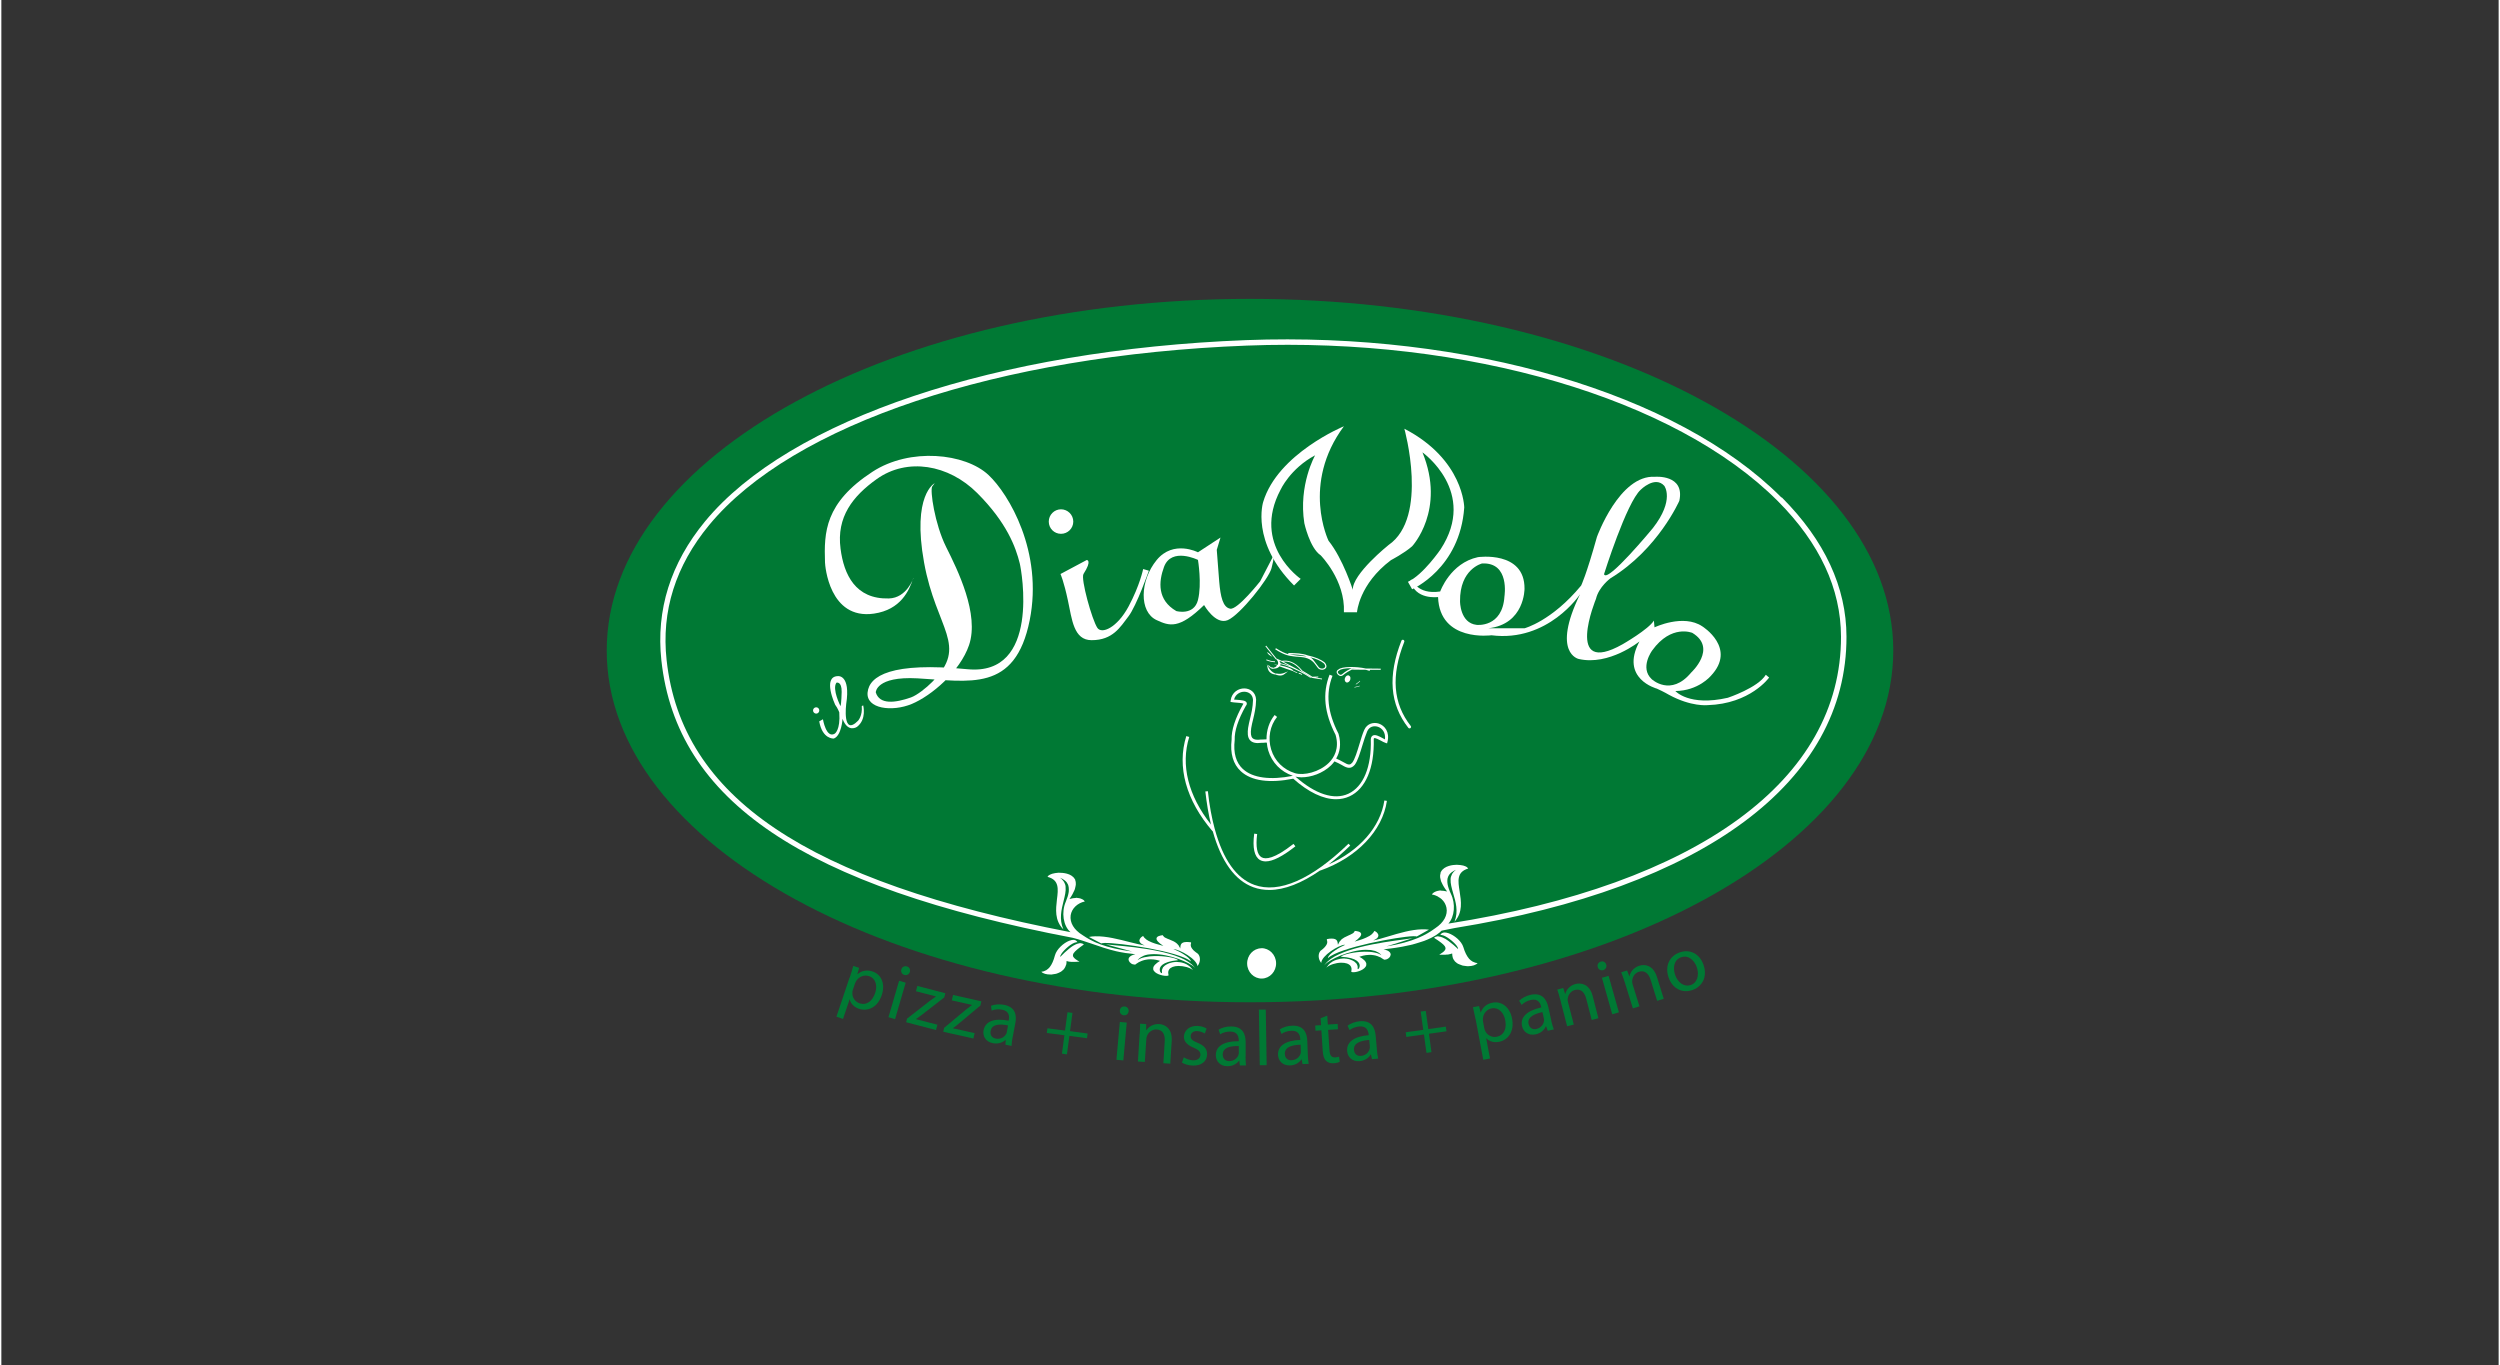 <?xml version="1.0" encoding="UTF-8"?>
<!DOCTYPE svg PUBLIC '-//W3C//DTD SVG 1.0//EN'
          'http://www.w3.org/TR/2001/REC-SVG-20010904/DTD/svg10.dtd'>
<svg data-name="Layer 1" height="172" viewBox="0 0 314.84 172.1" width="315" xmlns="http://www.w3.org/2000/svg" xmlns:xlink="http://www.w3.org/1999/xlink"
><rect x="0" y="0" width="314.84" height="172.1" fill="#333333" stroke="none"/><path d="M238.52,82.02c0,24.49-36.31,44.34-81.1,44.34s-81.1-19.85-81.1-44.34,36.31-44.34,81.1-44.34,81.1,19.85,81.1,44.34Z" fill="#007934"
  /><g
  ><g fill="#007934"
    ><path d="M106.95,123.27c.19-.58.34-1.05.45-1.49l.74.24-.22.8h.02c.52-.45,1.17-.58,1.9-.34,1.11.37,1.62,1.58,1.16,2.96-.54,1.63-1.82,2.1-2.88,1.74-.61-.2-1.04-.64-1.16-1.18h-.02s-.83,2.46-.83,2.46l-.83-.28,1.65-4.92ZM107.36,124.76c-.04.11-.07.24-.07.35-.05.62.32,1.18.9,1.38.88.29,1.62-.25,1.97-1.29.31-.91.1-1.85-.78-2.14-.56-.19-1.23.03-1.59.59-.06.1-.13.22-.16.32l-.27.79Z"
      /><path d="M111.84,128.24l1.34-4.59.83.24-1.34,4.6-.84-.25ZM113.83,122.91c-.31-.09-.45-.4-.37-.69.09-.3.37-.47.7-.38.32.09.46.39.38.69-.09.29-.37.48-.7.38h0Z"
      /><path d="M114.21,128.4l2.81-2.19c.28-.2.52-.38.8-.57v-.02s-2.51-.65-2.51-.65l.17-.67,3.53.92-.14.53-2.78,2.16c-.26.2-.51.39-.78.56v.02s2.7.7,2.7.7l-.18.67-3.76-.98.12-.49Z"
      /><path d="M118.85,129.59l2.73-2.28c.27-.21.5-.39.78-.6v-.02s-2.53-.57-2.53-.57l.15-.68,3.57.8-.12.53-2.7,2.26c-.25.21-.5.41-.76.59v.02s2.73.61,2.73.61l-.15.68-3.8-.85.11-.49Z"
      /><path d="M127.5,130.72c-.08.41-.13.81-.14,1.14l-.77-.15.03-.61h-.03c-.32.32-.9.55-1.58.42-.95-.18-1.31-.94-1.18-1.62.21-1.14,1.34-1.57,3.16-1.22l.02-.1c.08-.39.1-1.12-.86-1.29-.45-.08-.93-.05-1.3.12l-.08-.61c.43-.17,1.04-.23,1.63-.12,1.45.27,1.62,1.32,1.44,2.27l-.33,1.76ZM126.91,129.28c-.93-.19-2.02-.23-2.19.69-.11.56.22.89.65.97.62.12,1.09-.2,1.3-.57.05-.08.08-.18.09-.26l.15-.82Z"
      /><path d="M135.04,127.69l-.31,2.31,2.22.3-.08.59-2.22-.29-.31,2.33-.63-.09.31-2.32-2.22-.29.08-.59,2.22.29.31-2.31.63.08Z"
      /><path d="M140.58,133.61l.43-4.77.87.08-.43,4.77-.87-.08ZM141.5,128c-.32-.03-.52-.31-.49-.61.03-.31.27-.53.61-.5.34.03.53.3.5.6-.03.31-.27.55-.61.51h-.01Z"
      /><path d="M143.52,130.36c.03-.51.05-.9.04-1.3l.77.05v.79s.02,0,.02,0c.27-.43.84-.84,1.64-.79.66.04,1.66.5,1.56,2.14l-.18,2.85-.87-.06.17-2.76c.05-.77-.19-1.44-1.01-1.49-.56-.04-1.04.34-1.22.81-.05.11-.08.26-.09.4l-.19,2.88-.87-.05.22-3.49Z"
      /><path d="M149.08,133.3c.26.17.71.36,1.14.38.62.02.93-.28.95-.68.01-.41-.23-.65-.85-.91-.86-.35-1.25-.83-1.23-1.4.03-.77.68-1.38,1.7-1.35.48.02.9.16,1.16.34l-.23.62c-.18-.11-.52-.29-.97-.31-.51-.02-.8.27-.81.63-.01.41.26.59.87.85.81.33,1.23.77,1.2,1.49-.03.85-.71,1.42-1.83,1.38-.53-.02-1.01-.17-1.34-.38l.23-.65Z"
      /><path d="M156.86,133.18c0,.42.01.82.06,1.15h-.78s-.07-.61-.07-.61h-.03c-.26.37-.79.71-1.47.7-.97,0-1.46-.69-1.46-1.39,0-1.15,1.04-1.78,2.89-1.76v-.1c0-.4-.1-1.12-1.08-1.12-.46,0-.92.12-1.26.35l-.2-.59c.4-.24.98-.41,1.59-.4,1.48,0,1.82,1.01,1.82,1.97v1.79ZM156.02,131.88c-.95-.03-2.03.13-2.04,1.06,0,.57.37.83.81.84.63,0,1.05-.39,1.18-.8.03-.09.04-.19.04-.27v-.83Z"
      /><path d="M158.54,127.28h.87s.11,7.01.11,7.01h-.87s-.11-7.01-.11-7.01Z"
      /><path d="M164.71,132.98c.02.42.05.82.11,1.14l-.78.03-.1-.6h-.03c-.24.38-.75.75-1.44.77-.97.04-1.49-.63-1.52-1.32-.04-1.16.96-1.83,2.81-1.89v-.1c-.02-.4-.15-1.11-1.13-1.06-.45.02-.91.16-1.24.4l-.22-.57c.39-.26.96-.45,1.56-.47,1.47-.06,1.87.92,1.91,1.88l.07,1.79ZM163.8,131.71c-.95.02-2.02.23-1.99,1.16.02.58.41.82.85.8.63-.03,1.02-.44,1.14-.85.03-.09.03-.19.03-.28l-.03-.83Z"
      /><path d="M167.16,128.03l.07,1.14,1.24-.08.04.67-1.24.08.17,2.58c.04.59.23.92.71.89.24-.01.37-.04.5-.09l.08.66c-.16.07-.43.15-.76.17-.41.03-.74-.09-.96-.31-.26-.25-.38-.67-.42-1.23l-.17-2.61-.74.05-.04-.66.74-.04-.06-.88.83-.32Z"
      /><path d="M173.41,132.32c.04.41.09.81.17,1.14l-.78.07-.13-.59h-.03c-.22.4-.71.78-1.39.84-.97.09-1.52-.55-1.58-1.24-.11-1.15.86-1.88,2.71-2.03v-.1c-.05-.4-.22-1.1-1.19-1-.45.04-.9.21-1.22.46l-.25-.56c.37-.28.94-.5,1.54-.56,1.47-.13,1.91.83,2,1.79l.16,1.78ZM172.45,131.11c-.95.07-2.01.33-1.92,1.26.05.57.45.79.88.75.63-.05,1-.49,1.1-.9.02-.09.02-.19.02-.28l-.08-.83Z"
      /><path d="M179.58,127.44l.32,2.3,2.21-.31.08.59-2.21.31.32,2.32-.63.09-.32-2.32-2.22.31-.08-.59,2.21-.3-.32-2.31.63-.08Z"
      /><path d="M185.86,128.51c-.12-.6-.22-1.08-.33-1.53l.77-.14.2.8h.02c.23-.65.73-1.09,1.49-1.23,1.15-.22,2.18.58,2.45,2.01.32,1.69-.56,2.73-1.66,2.93-.63.12-1.22-.05-1.59-.46h-.02s.49,2.56.49,2.56l-.85.16-.96-5.09ZM186.95,129.61c.02.12.06.24.11.34.26.57.86.88,1.46.76.91-.17,1.29-1.01,1.08-2.09-.18-.94-.82-1.66-1.72-1.49-.58.11-1.06.63-1.1,1.3,0,.12,0,.25.02.36l.15.82Z"
      /><path d="M195.4,128.68c.09.4.2.79.32,1.1l-.76.17-.21-.57h-.03c-.17.43-.61.87-1.27,1.02-.95.21-1.58-.35-1.73-1.02-.26-1.13.61-1.97,2.42-2.37l-.02-.1c-.09-.39-.35-1.07-1.3-.84-.44.1-.87.33-1.15.62l-.32-.52c.33-.33.87-.62,1.45-.75,1.44-.32,2,.58,2.22,1.51l.39,1.75ZM194.29,127.6c-.93.19-1.95.59-1.75,1.49.13.56.55.73.97.64.62-.14.93-.61.98-1.04,0-.09,0-.19-.02-.28l-.18-.81Z"
      /><path d="M196.52,126c-.12-.49-.23-.87-.36-1.24l.75-.2.24.75h.02c.12-.5.55-1.07,1.31-1.26.64-.16,1.74-.04,2.15,1.55l.71,2.77-.84.22-.69-2.68c-.19-.74-.63-1.31-1.43-1.1-.54.14-.87.64-.91,1.15-.01.11,0,.27.05.41l.72,2.8-.84.21-.87-3.38Z"
      /><path d="M201.94,122.31c-.32.09-.6-.1-.68-.39-.08-.3.06-.59.39-.69.32-.09.6.09.68.38.09.3-.05.6-.39.7h0ZM203.09,127.88l-1.3-4.61.84-.24,1.3,4.6-.84.24Z"
      /><path d="M204.65,123.8c-.15-.48-.28-.85-.43-1.22l.74-.23.28.73h.02c.1-.5.49-1.09,1.25-1.33.63-.2,1.73-.13,2.22,1.44l.85,2.73-.83.26-.82-2.64c-.23-.74-.7-1.27-1.48-1.03-.54.17-.84.69-.85,1.2,0,.11.02.27.06.4l.86,2.76-.83.26-1.04-3.34Z"
      /><path d="M213.18,124.82c-1.21.43-2.48-.14-2.98-1.57-.53-1.51.16-2.75,1.4-3.18,1.3-.45,2.51.18,2.99,1.56.59,1.69-.33,2.82-1.4,3.2h-.01ZM212.99,124.19c.79-.27,1.11-1.22.76-2.25-.27-.77-.99-1.59-1.96-1.26-.96.33-1.07,1.38-.77,2.24.34.99,1.17,1.54,1.96,1.27h.01Z"
    /></g
    ><path d="M114.99,72.87s-.83,2.52-3.1,2.58c-4.22.11-5.67-3.01-6.09-6.27-.53-4.01,1.55-6.63,4.56-8.78,3.84-2.74,9.06-1.85,12.67,1.76,3.73,3.73,4.86,6.83,5.36,8.86.23.9,2.64,14.25-6.6,13.35-9.59-.94-12.37.84-12.58,2.92-.21,2.08,3.09,2.49,5.57,1.46,2.47-1.03,6.08-4.08,7.22-7.42,1.32-3.89-1.44-9.48-2.89-12.37-1.44-2.89-2.06-7.21-1.75-7.63l.31-.41s-2.89,1.44-1.34,10c1.54,8.51,5.67,10.41,1.03,15.05-.74.75-1.91,1.68-2.69,1.96-2,.7-3.95.93-4.43-.64,0,0,0-2.05,5.25-1.77,6.5.35,12.33,1.85,14.16-7.34,1.71-8.6-2.64-15.9-5.19-18.29-2.94-2.76-9.9-3.5-14.64-.41-6.01,3.92-6.11,7.63-5.98,11.44.01.34.51,7.26,6.17,6.44,3.38-.49,4.45-2.9,4.96-4.48Z" fill="#fff"
    /><path d="M133.54,72.36l3.3-1.76s.72,0-.41,1.76c-.38.58,1.08,5.81,1.75,6.8.55.81,2.47,0,3.92-2.68,1.44-2.68,1.85-4.74,1.85-4.74l.72.21s-1.55,4.43-2.58,5.77c-1.03,1.34-1.96,2.99-4.64,2.99-2.27,0-2.47-2.62-2.99-5.02-.51-2.4-.93-3.32-.93-3.32Z" fill="#fff"
    /><path d="M158.72,73.26s-2.86,3.64-3.79,3.48c-.93-.15-1.23-1.54-1.39-3.4-.15-1.86-.31-4.02-.31-4.02l.47-1.55-.95.62-1.89,1.24s-3.09-1.61-5.21.98c-2.12,2.59-2.24,6.54,0,7.57,1.6.74,2.83,1.19,5.98-1.9,0,0,1.44,2.56,2.99,1.9,1.54-.66,5.15-5.18,5.51-6.54.4-1.49.25-1.59.25-1.59l-1.67,3.22ZM150.86,75.65c-.52,2.01-2.73,1.39-2.73,1.39-2.4-1.39-2.25-3.67-1.55-5.57.94-2.53,4.28-.88,4.28-.88,0,0,.51,3.04,0,5.05Z" fill="#fff"
    /><path d="M135.14,65.76c0,.85-.69,1.54-1.55,1.54s-1.54-.69-1.54-1.54.69-1.55,1.54-1.55,1.55.69,1.55,1.55Z" fill="#fff"
    /><path d="M162.97,73.82l.84-.84s-6.23-4.28-2.54-11.23c0,0,1.21-2.67,4.36-4.35,0,0-2.12,3.74-1.36,8.56,0,0,.68,3.13,2.06,4.05,0,0,3.11,3.13,2.93,7.18h1.65s.24-3.53,4.28-6.57c0,0,1.69-.88,2.67-1.75,0,0,4.28-4.58,1.3-11.84,0,0,7.02,4.97,2.29,12.22,0,0-2.21,3.24-4.12,4.1l.53.94s6.03-2.6,6.57-10.31c0,0-.05-6.04-7.55-9.93,0,0,3.12,11.15-1.99,14.66,0,0-4.58,3.66-4.51,5.65,0,0-1.22-3.89-3.06-6.19,0,0-3.47-7.15,1.94-14.43,0,0-8.35,3.44-10.18,9.55,0,0-1.6,5.04,3.9,10.53Z" fill="#fff"
    /><path d="M177.86,73.04s.57,1.97,3.54,1.53c0,0,1.26-3.58,4.76-4.33,0,0,5.91-.85,5.87,3.98,0,0,.04,4.49-4.58,4.99h4.58s3.44-.91,7.14-5.39c0,0,.64-1.29,1.99-6.13,0,0,2.83-7.86,7.32-7.58,0,0,3.79-.33,3.07,3.02,0,0-2.67,6.12-8.69,9.78,0,0-1.47,1.08-1.82,2.59,0,0-4.1,9.93,3.36,5.72,0,0,3.29-1.89,3.94-2.98l.08.85s3.63-1.74,6.03-.12c0,0,4.41,2.74,1.05,6.26,0,0-1.55,1.86-4.45,1.89,0,0,1.7,1.97,6.61.85,0,0,3.82-1.27,4.79-2.9l.42.35s-2.36,3.32-7.77,3.48c0,0-2.05.23-4.87-1.31,0,0-.58-.35-1.51-.77,0,0-4.72-1.24-2.2-5.95,0,0-3.83,3.09-7.65,2.21,0,0-3.48-.7.16-8.16,0,0-4.02,6.08-11.17,5.17,0,0-6.53.9-6.73-4.82,0,0-2.95.41-3.48-2.09l.21-.13Z" fill="#fff"
    /><path d="M186.67,71.04s-2.82.68-2.77,4.77c0,0-.02,2.73,2.09,2.97,0,0,3.26.39,3.51-3.6,0,0,.71-4.33-2.83-4.14Z" fill="#007934"
    /><path d="M213.19,79.79s-2.65-1.13-5.06,2.21c0,0-1.62,2.18-.06,3.63,0,0,2.4,2.25,4.96-.83,0,0,3.35-3.07.16-5.01Z" fill="#007934"
    /><path d="M202.05,72.4s2.83-9.04,4.63-10.66c0,0,1.8-1.8,2.97-.49,0,0,1.35,1.76-1.44,5.33,0,0-5.76,6.99-6.15,5.82Z" fill="#007934"
    /><g
    ><g
      ><path d="M103.12,90.94l.46-.26s.4,2.45,1.48,1.82c0,0,.74-.42.58-2.69,0,0-.2-.54-.52-.96,0,0-1.64-3.53.32-3.61,0,0,1.66-.26,1.07,3.53,0,0-.52,4.14,1.5,2.09,0,0,.58-.64.46-1.83l.18-.11s.48,1.76-.78,2.72c0,0-1.14.8-1.82-1.02,0,0-.12,2.13-1.1,2.49,0,0-1.44.12-1.84-2.17Z" fill="#fff"
        /><path d="M105.79,89.02s-1.09-2.14-.51-2.95c0,0,.68-.22.66,1.16,0,0-.03,1.52-.15,1.8Z" fill="#007934"
      /></g
      ><path d="M103.12,89.57c0,.22-.18.4-.39.4s-.4-.18-.4-.4.18-.4.4-.4.39.18.39.4Z" fill="#fff"
    /></g
    ><path d="M171.56,116.65c.41-.14.96-.69.96-.69" fill="none" stroke="#007934" stroke-width="1.12"
    /><path d="M173.89,84.3l-1.87-.02c-1.21-.27-3.03-.27-3.44.12-.14.07-.21.17-.23.27-.02.1.01.21.1.33.14.15.28.23.42.23.09,0,.19-.03.28-.11.41-.34.8-.55,1.1-.7l1.76.02c.18.04.34.09.49.14l.05-.14h1.35s0-.15,0-.15ZM170.2,84.26h-.02c-.32.16-.72.38-1.15.74-.11.09-.25.14-.47-.1-.06-.08-.08-.14-.07-.2.01-.06.06-.11.17-.17.2-.19.81-.29,1.52-.29.22,0,.43,0,.65.02h-.63Z" fill="#fff"
    /><path d="M169.95,85.22s-.05-.06-.09-.07c-.19-.05-.4.11-.47.35-.05.14-.03.29.02.4.01.02.04.03.06.05,0,0,.01.01.02.02.03.02.06.06.09.07.02.01.05.01.07.01.17,0,.34-.15.41-.36.04-.14.03-.29-.03-.4-.01-.03-.04-.03-.06-.05,0-.01-.02-.02-.03-.02Z" fill="#fff"
    /><path d="M171.27,85.83c-.1.11-.22.2-.34.28-.06.05-.12.09-.18.14l.03.05c.06-.05.13-.09.19-.13.12-.09.25-.18.34-.3l-.04-.03Z" fill="#fff"
    /><path d="M170.59,86.62v.06c.09-.02.16-.03.23-.05.14-.03.29-.06.45-.13l-.02-.05c-.16.06-.31.09-.45.12-.07.02-.14.03-.22.05Z" fill="#fff"
    /><path d="M163.32,82.79c.22.02.4.03.57.05q1.13.1,1.68.83c.1.13.21.28.33.44.14.25.4.33.6.33h.04c.23-.01.42-.13.49-.29.05-.12.06-.33-.17-.61-.5-.41-1.19-.7-2.16-.91-.65-.26-1.56-.3-2.45-.3v.14c-.4-.1-.85-.3-1.56-.75l-.09.14c1.19.76,1.72.82,2.33.89.12.01.24.02.38.05ZM166.74,83.65c.15.17.2.33.14.44-.05.11-.18.19-.35.2-.16,0-.38-.05-.5-.26-.13-.17-.25-.32-.34-.45-.3-.41-.45-.61-.7-.72.79.19,1.35.45,1.76.79ZM164.57,82.76c-.17-.02-.39-.05-.67-.07-.16-.02-.35-.03-.56-.05-.13-.02-.26-.03-.38-.05-.21-.02-.4-.05-.61-.09.8,0,1.62.04,2.23.26Z" fill="#fff"
    /><path d="M174.75,93.53c.31-1.23-.34-2.05-1.08-2.3-.63-.21-1.48-.05-1.85.8-.21.47-.4,1.1-.6,1.77-.29.96-.59,1.94-.91,2.35-.25.28-.42.36-1.09-.05-.26-.15-.61-.33-.94-.47.44-.74.69-1.76.3-3.12-1.39-2.71-1.63-5.03-.76-7.31l-.37-.14c-.92,2.38-.67,4.8.76,7.59.5,1.72-.19,2.87-.85,3.52-1.21,1.19-3.17,1.63-4.26,1.31-1.47-.45-2.57-1.54-3.01-2.99-.44-1.44-.15-3.01.74-4.1l-.3-.25c-.69.84-1.04,1.94-1.03,3.07-.1,0-.23,0-.49.02h-.2c-.53.08-.88.02-1.07-.17-.21-.21-.26-.6-.17-1.26.06-.38.15-.75.24-1.1.17-.72.36-1.47.38-2.49-.05-.95-.77-1.4-1.45-1.42-.77-.03-1.63.49-1.76,1.52l-.02.18.18.03c.13.03.33.04.54.06.25.02.75.05.92.13t-.01,0l-.03.05c-1,1.77-1.5,3.29-1.46,4.5-.2,1.74.19,3.08,1.17,3.98,1.32,1.21,3.6,1.53,6.6.93,1.92,1.71,3.78,2.59,5.4,2.59.6,0,1.17-.12,1.69-.36,2.04-.94,3.15-3.58,3.06-7.21,0-.07.02-.11.05-.13.14-.06.58.18.86.32.19.11.38.21.56.27l.21.07.05-.21ZM156.54,96.97c-.88-.81-1.24-2.04-1.05-3.67-.04-1.16.44-2.6,1.4-4.3.15-.17.14-.3.11-.4-.1-.28-.56-.33-1.29-.38-.11,0-.21-.01-.3-.02.17-.7.81-1.01,1.32-.99.47.01,1.03.3,1.07,1.03-.03.97-.2,1.66-.38,2.39-.09.36-.17.73-.24,1.14-.07.54-.11,1.21.28,1.59.28.28.74.38,1.39.29h.19c.32-.03.41-.04.5-.02.02.33.09.66.18.99.46,1.52,1.59,2.68,3.1,3.19-2.83.57-5.06.27-6.27-.84ZM174.42,93.21c-.09-.05-.19-.1-.3-.16-.46-.25-.91-.48-1.21-.32-.14.07-.24.22-.26.46.1,3.5-.94,6-2.83,6.88-1.79.83-4.17.06-6.67-2.16.24.05.49.09.76.09,1.19,0,2.69-.49,3.74-1.52.14-.14.29-.31.42-.49.32.14.69.32.95.47.65.4,1.12.52,1.6-.03.37-.48.68-1.5.98-2.49.2-.66.4-1.28.59-1.72.27-.64.87-.75,1.36-.59.54.18,1,.74.88,1.6Z" fill="#fff"
    /><path d="M157.95,105.1c-.23,1.79.02,2.92.74,3.33.2.11.44.17.71.17.89,0,2.14-.64,3.74-1.9l-.24-.31c-2.42,1.91-3.52,1.98-4.02,1.69-.57-.32-.76-1.33-.56-2.93l-.38-.05Z" fill="#fff"
    /><path d="M166.29,109.75c4.62-1.64,7.84-5.01,8.39-8.78l-.32-.05c-.49,3.33-3.15,6.34-7.02,8.06.88-.69,1.79-1.48,2.72-2.38l-.22-.23c-4.67,4.52-8.78,6.31-11.87,5.19-2.26-.81-3.95-3.21-4.98-7.01h0s-.01-.02-.01-.02c-.38-1.4-.68-3-.87-4.78l-.32.03c.17,1.52.41,2.92.71,4.17-2.87-3.63-3.84-7.52-2.74-11.04l-.37-.11c-1.21,3.85-.03,8.11,3.31,12l.02-.02c1.07,3.82,2.8,6.24,5.13,7.08.63.23,1.3.34,2.01.34,1.91,0,4.07-.85,6.42-2.47h0Z" fill="#fff"
    /><path d="M160.71,84.93l-.09-.02-.05-.02c-.33-.12-.58-.37-.8-.73l-.23-.42.1.47c.1.47.41.74.9.82h.1s.05.03.05.03c.19.07.36.11.52.11.21,0,.4-.06.56-.19l.45-.34-.52.21c-.27.11-.57.13-.98.06Z" fill="#fff"
    /><path d="M159.36,81.48l1.3,1.62.13.06.09.14c.09.14.11.31.06.46-.01.03-.03.05-.06.07-.15-.03-.32-.06-.48-.09.14.05.29.1.44.16-.08.1-.18.19-.33.24l-.2.07v-.05h-.03c-.21,0-.37-.1-.48-.29l-.1.06c.12.2.3.3.5.32l-.23.09.58-.05c.26-.02.46-.13.59-.28.58.21,1.16.43,1.68.59h0s.15.1.4.2c.07.03.13.05.15.06l.03-.07s-.08-.04-.15-.07c-.12-.05-.34-.14-.37-.17h-.01c-.15-.26-.76-.48-1.65-.66.02-.03.03-.06.04-.09.01-.02,0-.05.01-.08.83.18,1.86.62,3.13,1.34h0l.59.37h.01s.22,0,.22,0c.01,0,.03.02.03.02l.02.02,1.23.19v-.11s-.85-.13-.85-.13l.38-.02v-.11l-.76.03c-.13-.1-.38-.25-.74-.47-.18-.1-.36-.21-.5-.3-1.03-1.25-1.89-1.33-2.6-1.23l-.68-.3-1.29-1.62-.09.07ZM162.44,83.99c-.43-.17-.82-.3-1.17-.37-.02-.11-.08-.23-.17-.32l.3.13c.33.19.69.38,1.04.56ZM163.94,84.63h.01c.15.11.33.22.52.33.22.13.45.27.62.37h-.05l-.88-.54c-.44-.24-.9-.49-1.35-.73-.4-.21-.81-.42-1.2-.64.64-.06,1.41.09,2.33,1.21Z" fill="#fff"
    /><path d="M159.55,82.2c.18.32.3.41.69.6-.31-.35-.38-.44-.69-.6Z" fill="#fff"
    /><path d="M159.47,83.24c.39.16.68.22,1.1.25v-.11c-.4-.02-.68-.09-1.07-.25l-.03.11Z" fill="#fff"
    /><path d="M163.92,85.09l.07-.09c-.1-.08-.23-.14-.42-.18l-.02.11c.17.03.29.09.38.15Z" fill="#fff"
    /><path d="M176.76,80.67c-.1-.04-.21,0-.25.11-1.74,4.42-1.46,8.01.87,10.98.03.05.1.07.15.07.05,0,.09-.01.12-.04.09-.07.1-.19.03-.27-2.23-2.85-2.5-6.32-.81-10.6.03-.1-.01-.21-.11-.25Z" fill="#fff"
    /><g fill="#fff"
    ><path d="M134.25,121.63c.02-.12.04-.24.04-.38,0-.03,0-.06,0-.09.09.03.2.05.28.07.02,0,.04,0,.06.01.09.02.2.03.31.03.03,0,.07,0,.11,0,.07,0,.13.01.2,0,.19,0,.42-.01.65-.03h.03s-.02-.01-.02-.01c-.4-.22-.62-.39-.73-.55-.02-.02-.03-.04-.05-.07-.02-.04-.03-.07-.03-.12,0-.02,0-.04,0-.06,0-.07.02-.13.05-.2.01-.01.02-.03.03-.05.18-.27.59-.61,1.29-1.1h0s0-.01,0-.01c-.12-.1-.26-.15-.41-.16-.01,0-.02,0-.03,0-.02,0-.04-.01-.06-.01-.03,0-.07.03-.11.04-.07,0-.14.02-.23.05-.14.05-.32.13-.5.24-.03.01-.05.03-.08.05-.12.07-.25.18-.38.28-.04.03-.09.07-.13.11-.32.26-.65.56-1.04.97-.02-.09.03-.23.15-.4.35-.53,1.29-1.36,1.85-1.44.04,0,.08-.01.11-.02.01,0,.03,0,.04,0h.01s0-.01,0-.01c-.06-.11-.14-.17-.24-.23h-.03c-.08-.04-.16-.06-.26-.05-.14,0-.31.05-.47.11-.01,0-.02,0-.02,0-.72.28-1.6,1.07-1.81,1.84-.17.66-.39,1.15-.66,1.49,0,0-.02.01-.02.02-.07.07-.12.14-.2.2-.01.01-.02.03-.04.03-.06.05-.13.11-.2.15-.01,0-.02.01-.04.01-.16.1-.34.15-.53.17h-.02s.01.02.01.02c.21.22.65.34,1.16.33.05,0,.09,0,.14,0,.02,0,.06,0,.1-.02.15-.02.3-.04.44-.07.02,0,.04-.02.06-.02.15-.05.28-.1.41-.17.03-.02.06-.03.1-.05.06-.04.12-.07.18-.12.04-.03.07-.07.11-.11.04-.03.09-.07.13-.11.01-.02.02-.05.04-.07.08-.11.15-.23.19-.36.01-.04.02-.09.04-.13ZM135.25,120.8s0,0,0-.01c0,0,0,0,0,.01ZM135.13,120.6s0-.03-.01-.04c0,.01,0,.02.01.04ZM135.12,120.41s.01-.07.02-.09c-.01.03-.02.07-.02.09ZM135.29,120.07s-.04.05-.06.07c.02-.03.04-.05.06-.07ZM135.55,118.65s-.06-.07-.09-.09c.04.02.06.06.09.09ZM135.22,118.51s-.05-.01-.08-.01h.01s.04,0,.07.01ZM134.92,118.54s-.08.02-.12.03c.04-.01.07-.02.12-.03ZM134.46,118.7s.05-.02.07-.04c-.02.02-.04.03-.07.04ZM133.6,119.32s-.1.09-.14.15c.04-.05.09-.1.14-.15ZM132.95,120.23c.02-.05.04-.11.07-.17-.03.05-.05.11-.07.17ZM133.15,119.85c.04-.06.09-.12.13-.18-.04.06-.09.12-.13.18Z"
      /><path d="M150.82,121.75v.02s.01-.01.01-.01c.36-.49.37-1.14.03-1.51-.26-.17-.43-.33-.58-.46-.01-.02-.03-.03-.04-.05-.38-.41-.3-.69-.25-.82.01-.04.01-.06,0-.08h0s.01-.01,0-.02-.02-.02-.03-.02c-.21-.03-.39-.04-.54-.04-.74.01-.76.38-.79.77,0,.02,0,.04,0,.06-.03-.1-.09-.18-.14-.26-.03-.05-.05-.1-.07-.14-.06-.08-.14-.15-.21-.23-.04-.03-.06-.06-.1-.08-.08-.06-.17-.13-.26-.17-.02-.01-.03-.02-.05-.03-.18-.09-.37-.17-.55-.24-.18-.07-.35-.13-.5-.22,0,0-.01,0-.02,0-.06-.04-.13-.08-.17-.13,0,0-.01-.02-.02-.03-.05-.04-.09-.1-.12-.16h0s0,0,0,0c-.33.04-.73.13-.78.38-.06.24.23.57.86.97-.07-.02-.15-.04-.23-.06-.46-.12-1.11-.29-1.62-.56h0c-.1-.06-.19-.11-.28-.17,0-.01-.01-.01-.02-.02-.17-.12-.31-.27-.4-.44h0s0,0,0,0c-.13.06-.37.22-.44.44,0,.02-.01.03-.02.05,0,.03-.02.05-.02.08,0,.02.01.05.02.07v.03c.02.06.05.12.1.18h0c.1.13.29.24.56.35-.56-.09-1.21-.26-1.9-.43-1.37-.35-2.94-.76-4.3-.73-.3,0-.57.03-.82.08h-.02s1.56.82,1.56.82h0s0,0,0,0c0,0,.01,0,.02,0,.02-.01.06-.03.09-.03.06,0,.17-.02.32-.03,1.79-.04,9.38,1.05,10.85,2.32h.01s0,0,0,0c-.07-.53-1.61-1.34-2.2-1.55.83.06,2.95,1.25,3.05,2.17ZM149.99,118.82h0ZM148.9,118.91s-.03,0-.04.02c.01-.01.02-.02.04-.02ZM148.79,119.01s0,0-.01.01c0,0,0-.01.01-.01ZM148.39,119.16s0,0,0-.01t0,.01ZM148.07,118.84s-.02-.02-.03-.03c0,0,.02.01.03.03ZM143.49,118.54v-.02s0,.03,0,.03h0ZM143.52,118.7s.01.03.03.04c-.01-.01-.02-.03-.03-.04ZM143.67,118.87s.03.02.04.03c-.01-.01-.03-.03-.04-.03Z"
      /><path d="M183.69,121.52s.06.03.1.05c.13.06.26.11.4.15.03,0,.06.01.08.02.13.02.28.05.44.06.04,0,.07,0,.11.01.05,0,.09,0,.14,0,.52-.01.94-.15,1.14-.38h.01s-.01-.02-.01-.02c-.2,0-.37-.06-.54-.15-.01,0-.03,0-.04-.01-.08-.04-.15-.09-.21-.14-.01,0-.03-.02-.05-.03-.06-.06-.13-.12-.2-.19,0,0,0-.01-.02-.02-.28-.33-.53-.81-.72-1.46-.23-.76-1.13-1.5-1.88-1.76,0,0,0,0-.01,0-.18-.06-.34-.09-.48-.09-.1,0-.18.02-.26.06h-.03c-.11.06-.19.13-.23.24h-.01s.01.01.01.01c.02,0,.03,0,.04,0,.03,0,.07,0,.1.01.56.06,1.54.86,1.92,1.37.12.17.18.31.16.4-.4-.39-.76-.68-1.08-.92-.04-.04-.09-.07-.13-.1-.13-.1-.27-.19-.38-.26-.04-.02-.06-.03-.09-.04-.18-.1-.36-.18-.51-.22-.08-.02-.16-.04-.23-.04-.03,0-.08-.03-.11-.03-.03,0-.04.01-.06.01,0,0-.01,0-.02,0-.15.02-.29.07-.41.18h0s0,.01,0,.01c.72.46,1.16.78,1.34,1.04.01.01.03.03.03.05.04.07.06.14.07.2,0,.02,0,.04,0,.06,0,.04-.01.08-.03.12-.01.03-.03.05-.04.07-.1.17-.32.34-.71.58h-.02s.03.01.03.01c.23,0,.45.01.65,0,.08,0,.14,0,.21-.02.04,0,.08,0,.11,0,.11,0,.21-.02.3-.05.02,0,.04-.01.06-.01.1-.03.19-.05.28-.08,0,.03.01.06.01.09,0,.13.02.26.05.37.01.05.03.1.04.14.05.13.13.24.21.34.02.02.02.05.05.07.04.04.09.07.13.11.04.03.08.06.12.1.05.04.11.07.18.11ZM184.21,119.2c-.03-.05-.04-.11-.08-.16.03.05.05.11.08.16ZM183.99,118.82c-.05-.06-.09-.12-.14-.17.05.06.09.12.14.17ZM183.67,118.45c-.05-.05-.1-.1-.15-.15.05.05.1.1.15.15ZM182.64,117.73s-.04-.03-.08-.04c.03.01.05.03.08.04ZM182.3,117.61s-.08-.02-.13-.02c.04,0,.08.01.13.02ZM181.94,117.56h.01s-.05,0-.08.01c.03,0,.04-.01.07-.01ZM181.64,117.63s-.06.07-.09.09c.03-.03.05-.07.09-.09ZM181.85,119.13s.05.05.06.07c-.02-.03-.05-.05-.06-.07ZM182.02,119.37s.02.07.03.09c-.01-.03-.02-.07-.03-.09ZM182.07,119.62s-.01.03-.02.04c0-.01.01-.03.02-.04ZM181.93,119.86s.01,0,.02-.01c0,0-.01.01-.02.01Z"
      /><path d="M169.37,119.14c-.57.23-2.09,1.11-2.13,1.64v.02s.01-.01.01-.01c1.42-1.34,8.96-2.72,10.75-2.76.16,0,.26,0,.33.01.04,0,.07.02.09.03,0,0,.02,0,.02,0h0s1.51-.85,1.51-.85h.02s-.03-.02-.03-.02c-.25-.03-.53-.05-.83-.04-1.37.03-2.91.49-4.27.9-.68.2-1.33.4-1.88.51.27-.12.44-.24.55-.37t0,0c.04-.06.07-.12.08-.18v-.03s.02-.05.02-.07c0-.03-.02-.05-.02-.08,0-.01,0-.03-.02-.05-.08-.22-.32-.37-.46-.42h-.01s0,0,0,0c-.08.17-.21.32-.37.45-.01,0-.02,0-.02.02-.08.06-.17.12-.27.18t-.01,0c-.5.29-1.13.49-1.59.62-.08.02-.16.05-.23.07.6-.43.88-.76.82-1-.07-.25-.47-.32-.8-.35h0s0,0,0,0c-.02.07-.07.12-.1.17-.01,0-.01.02-.02.03-.06.05-.1.1-.18.14,0,0,0,0-.01,0-.14.09-.31.16-.49.24-.17.08-.36.16-.54.26-.02.01-.03.02-.04.03-.09.05-.18.12-.27.18-.02.03-.06.06-.08.09-.07.07-.14.15-.2.23-.02.04-.04.09-.07.13-.04.09-.1.17-.13.27,0-.02,0-.04,0-.06-.04-.39-.08-.75-.82-.74-.15,0-.33.02-.53.06-.02,0-.03.01-.04.02,0,0,0,.01,0,.02h0s0,.04,0,.08c.05.14.15.41-.22.84,0,.01-.02.03-.03.04-.13.15-.31.31-.56.49-.33.39-.29,1.04.09,1.51h.01s0,0,0,0c.06-.92,2.13-2.2,2.95-2.29ZM173.41,118.3s.03-.02.04-.03c0,0-.02.02-.04.03ZM173.56,118.13s.01-.03.02-.04c0,.01,0,.03-.02.04ZM173.61,117.93h0s0,0,0-.02v.02ZM169.08,118.39s-.02.01-.03.03c0-.01.02-.02.03-.03ZM168.75,118.73s-.01.01-.02.02c0,0,.02-.01.02-.02ZM168.35,118.63s0-.01,0-.01c0,0,0,0,0,.01ZM168.23,118.52s.02,0,.03.02c0-.01-.01-.02-.03-.02ZM167.12,118.48h0Z"
      /><path d="M158.84,119.55c-1,.02-1.8.89-1.78,1.95s.86,1.89,1.86,1.87,1.81-.89,1.79-1.95-.86-1.9-1.87-1.88Z"
      /><path d="M224.4,62.7c-13.06-13.11-39.55-20.88-67.46-19.82-31.46,1.21-57.6,9.97-68.23,22.86-4.34,5.27-6.19,11.16-5.5,17.52,1.93,17.7,17.93,28.49,51.9,34.98h0c.85.22,1.66.51,2.45.77.94.33,1.91.66,2.96.91.17.04.35.08.52.11.23.05.46.09.69.12.23.03.45.06.68.08.19.02.37.06.56.07-.83.19-.88.56-.86.71,0,.02.02.04.02.06,0,.03.01.04.02.06.03.05.05.1.09.16.01.01.03.03.04.04.04.05.1.1.16.14,0,0,.02.01.03.02.06.04.13.07.21.09.01,0,.02,0,.03,0,.06.02.12.03.18.03h.06c.11-.09.22-.16.34-.23.03-.02.06-.05.1-.07.11-.06.24-.12.36-.16.04-.01.07-.03.11-.04.13-.05.27-.08.41-.11.02,0,.04-.01.06-.01.16-.03.32-.05.49-.05.57-.01,1.05.13,1.22.19.02,0,.03,0,.04.01-.27.16-.46.3-.6.45-.01.01-.02.02-.04.03-.05.06-.09.11-.13.17-.01.03-.02.05-.04.07-.02.05-.04.1-.05.15,0,.04,0,.07,0,.11,0,.03-.01.07,0,.1.14.54,1.16.82,1.65.81.14,0,.24-.02.29-.07h0s0,0,0,0c-.05-.15-.06-.29-.05-.41,0,0,0,0,0,0,.01-.12.05-.23.12-.33.19-.27.6-.43,1.15-.44.68-.01,1.43.19,1.83.51l.03.03-.03-.04s-.06-.07-.09-.11c-.06-.08-.14-.17-.21-.24-.06-.05-.11-.1-.17-.15-.1-.08-.2-.14-.3-.2-.09-.04-.17-.08-.26-.12-.09-.03-.17-.06-.25-.08-.11-.04-.22-.05-.34-.07-.11-.02-.22-.03-.33-.03-.05,0-.09-.01-.14-.01-.12,0-.24.02-.35.04h-.06c-.09.02-.18.04-.28.07-.04,0-.07.02-.11.03-.14.05-.28.1-.39.17-.04.02-.07.03-.11.06-.06.03-.11.07-.16.11-.04.04-.08.07-.12.12-.03.03-.07.05-.09.09-.02.03-.02.06-.04.09-.03.05-.05.11-.07.17-.02.05-.03.09-.03.13,0,.06,0,.12.01.18,0,.03,0,.07,0,.11,0,.03,0,.05-.04.05-.08,0-.23-.17-.24-.42-.02-.3.17-1.02,2.31-1.22h.02s-.01-.01-.01-.01c-.33-.3-1.73-.54-2.99-.51-.35,0-.85.06-1.3.16-.08.01-.14.04-.21.06-.07.02-.15.04-.22.08-.12.05-.23.12-.32.18-.02.01-.06.02-.07.04,0,0,0-.01.01-.02.09-.11.19-.21.31-.29.01-.01.04-.03.05-.04.11-.07.24-.14.38-.2.02,0,.04-.01.07-.03.14-.05.31-.1.49-.13,0,0,.01,0,.02,0,.2-.02.41-.05.64-.05,2.04-.04,4.61,1.06,5.18,1.65l.11.12-.1-.13c-1.55-1.97-7.3-2.51-10.05-2.76-.44-.04-.81-.08-1.07-.11l-.1-.02,3.38.92c-3.46-.44-5.05-1.25-6.25-2.06-1.1-.67-1.64-1.58-1.51-2.51.13-.84.83-1.53,1.78-1.74h0s0-.01,0-.01c-.08-.12-.19-.21-.33-.28,0,0,0,0-.01,0-.2-.1-.45-.16-.74-.16-.26,0-.55.06-.85.14.3-.42.49-.79.64-1.14.01-.05.04-.1.05-.15.04-.12.06-.24.08-.35.01-.07.02-.14.03-.2,0-.09,0-.18-.01-.26,0-.08-.03-.15-.05-.22-.01-.05-.01-.1-.03-.14,0-.03-.03-.05-.05-.06t0-.01c-.44-.74-1.58-.78-1.94-.78-.06,0-.1,0-.15,0h0c-.27.02-.51.06-.72.12h-.01c-.09.03-.16.06-.23.09-.04.01-.07.03-.1.05-.05.03-.11.05-.15.09-.03.03-.05.06-.07.09-.02.03-.05.05-.06.07h0s.01.01.01.01c1.48.38,1.35,1.52,1.18,2.84-.14,1.24-.31,2.63.79,3.76l.03.03-.02-.04c-.54-1.26-.23-2.49.04-3.56.16-.64.31-1.24.25-1.76,0-.01,0-.03,0-.04,0-.1-.03-.2-.06-.29,0-.02-.01-.03-.02-.05-.03-.09-.07-.18-.12-.26,0-.01-.02-.03-.03-.04-.11-.17-.26-.34-.48-.48.22.08.41.18.55.3.05.03.09.06.13.1.06.05.1.1.15.15.03.04.05.07.07.11.04.06.08.12.11.19h0c.05.12.09.25.1.41v.03c.02.14.01.3,0,.46,0,0,0,.01,0,.02-.05.36-.17.76-.37,1.24-.59,1.35-.32,3.07.59,3.85-33.32-6.43-49.03-17.02-50.92-34.31-.68-6.16,1.13-11.88,5.35-17,10.52-12.76,36.48-21.43,67.77-22.64,27.76-1.08,54.05,6.64,67,19.63,5.25,5.28,7.92,11.01,7.94,17.05.04,18.07-17.99,31.24-49.5,36.19.78-.86.93-2.49.32-3.75-.22-.47-.36-.87-.42-1.22,0,0,0-.01,0-.02-.03-.16-.04-.31-.03-.46v-.03c0-.15.04-.28.09-.41h0c.02-.07.06-.13.1-.2.02-.04.04-.07.07-.11.04-.05.09-.11.15-.16.04-.03.08-.07.12-.1.16-.12.33-.23.55-.32-.22.16-.36.32-.47.5,0,.01-.02.03-.02.04-.05.09-.08.18-.11.27,0,.01-.01.03-.02.05-.03.1-.05.2-.05.3,0,.01,0,.03,0,.04-.03.52.14,1.11.32,1.75.32,1.06.68,2.28.18,3.56v.04s.01-.03.01-.03c1.05-1.17.82-2.56.63-3.79-.21-1.32-.4-2.44,1.07-2.89h0s0-.01,0-.01c0-.03-.04-.05-.06-.07-.03-.03-.05-.06-.08-.09-.04-.03-.09-.06-.15-.09-.03-.01-.06-.03-.1-.04-.07-.02-.15-.05-.23-.08h-.01c-.21-.05-.45-.08-.73-.09h0c-.05,0-.1,0-.15,0-.35,0-1.49.1-1.9.85,0,0,0,0,0,.01-.02.02-.03.04-.05.07-.01.05-.01.1-.02.15-.02.07-.04.15-.05.22-.01.09,0,.18,0,.26.01.07.03.14.04.2.02.11.05.23.09.35.02.05.05.09.07.14.15.34.36.7.68,1.11-.31-.07-.59-.11-.85-.11-.3,0-.54.08-.74.19,0,0,0,0-.01,0-.13.07-.24.17-.32.29h0s.01.01.01.01c.95.17,1.67.83,1.83,1.67.18.92-.33,1.86-1.4,2.57-1.17.86-2.73,1.73-6.17,2.31l3.24-1.02.1-.03-.1.02c-.26.04-.63.09-1.06.15-2.75.36-8.48,1.14-9.94,3.16l-.09.13.11-.13c.54-.61,3.06-1.82,5.11-1.86.23,0,.44.01.64.03,0,0,.01,0,.02,0,.18.03.34.07.5.11.03.01.04.02.07.02.13.05.26.11.38.18.02.01.04.03.06.04.11.08.22.17.31.28,0,0,.01.01.02.02-.03-.02-.05-.03-.08-.04-.1-.06-.2-.12-.33-.17-.07-.03-.15-.05-.22-.07-.07-.02-.14-.04-.21-.05-.46-.1-.96-.12-1.31-.11-1.26.03-2.64.32-2.96.63h-.01s.02.01.02.01c2.14.11,2.36.83,2.36,1.13,0,.25-.15.43-.22.43-.03,0-.04-.03-.04-.04.01-.04,0-.07,0-.11,0-.06.02-.13,0-.18,0-.05-.01-.09-.03-.13-.02-.06-.05-.11-.07-.16-.02-.03-.03-.06-.05-.09-.03-.04-.07-.06-.1-.09-.04-.04-.08-.08-.12-.12-.06-.04-.11-.08-.17-.11-.03-.03-.07-.04-.11-.06-.13-.06-.26-.11-.4-.16-.04,0-.08-.02-.11-.02-.09-.02-.18-.04-.27-.05h-.08c-.11-.02-.22-.03-.35-.02-.05,0-.09.02-.14.02-.11,0-.22.02-.33.05-.12.02-.23.05-.34.09-.08.03-.16.06-.24.09-.09.04-.18.08-.26.13-.1.06-.2.13-.29.21-.06.05-.11.1-.16.15-.07.07-.14.16-.2.25-.02.04-.06.07-.09.11l-.02.04.04-.03c.38-.33,1.13-.57,1.81-.58.55-.01.97.13,1.17.39.15.19.18.44.1.74h0c.05.05.15.08.29.07.49,0,1.49-.34,1.61-.89.01-.04,0-.07,0-.11,0-.04,0-.07,0-.1,0-.05-.03-.1-.06-.15-.01-.02-.02-.05-.03-.07-.05-.06-.08-.11-.14-.17-.01-.01-.03-.02-.03-.03-.15-.15-.35-.29-.62-.43.01,0,.03,0,.04-.01.17-.06.64-.22,1.21-.23.17,0,.33,0,.49.03.02,0,.05,0,.07.01.14.02.28.05.41.1.04,0,.08.03.11.04.13.04.25.09.37.15.04.03.08.05.11.08.11.06.22.13.33.2h.06c.06,0,.12-.02.18-.04.01,0,.03,0,.04,0,.07-.02.14-.06.2-.1.01,0,.03-.01.04-.02.06-.04.11-.09.15-.14,0-.01.02-.02.03-.04.04-.05.06-.11.08-.16,0-.02.01-.03.01-.06.01-.02.03-.04.03-.06,0-.16-.06-.52-.9-.68.23-.02.45-.06.67-.09.06,0,.13-.02.2-.02.43-.05.85-.12,1.26-.19.08-.01.16-.03.23-.04.34-.07.68-.13,1-.21.1-.02.2-.05.3-.07.26-.07.5-.14.74-.22.13-.04.27-.08.41-.13.09-.04.21-.07.31-.1,1.32-.5,1.94-1.02,2.19-1.29l1.65-.33c31.45-5.08,49.44-18.44,49.4-36.74-.01-6.22-2.75-12.12-8.13-17.53ZM134.36,113.18s.01-.03.01-.04c0,.01-.01.03-.01.04ZM134.98,113.26c.05,0,.1-.02.14-.03-.04.01-.09.02-.14.03ZM135.34,114.32c-.1.11-.2.23-.27.37.07-.13.16-.25.27-.37ZM134.99,114.85c-.06.14-.11.28-.14.44.03-.15.08-.3.14-.44ZM141.48,120.1s.03,0,.04.01c0,0-.03,0-.04-.01ZM142.4,120.54s-.06.03-.07.05c.01-.02.04-.03.07-.05ZM142.68,120.4s-.04,0-.05,0c.01,0,.03,0,.05,0ZM142.21,120.74s-.03.04-.04.07c.01-.03.02-.05.04-.07ZM142.13,121s0-.02,0-.03v.05s0-.01,0-.02ZM142.2,121.21s.01.01.02.02c0,0-.01-.01-.02-.02ZM142.89,121.58h.01s-.01,0-.01,0ZM143.99,121.04s.03,0,.04,0c-.01,0-.03,0-.04,0ZM147.53,121.96s-.02,0-.02,0c0,0,.01,0,.02,0ZM147.36,122.08s-.02.02-.04.03c.01-.01.02-.03.04-.03ZM147.33,121.19s-.01,0-.03,0c.01,0,.01,0,.03,0ZM146.94,121.32s-.03,0-.03,0c0,0,.02,0,.03,0ZM144.49,120.93s.04,0,.06,0c-.02,0-.04,0-.06,0ZM145.42,121.66s0,.01-.01.02c0,0,.01-.01.01-.02ZM145.27,121.93s0,.01,0,.02c0,0,0-.01,0-.02ZM147.15,122.82c-.01-.07-.02-.14-.02-.21,0,.07,0,.14.02.21ZM147.23,122.23c-.04.07-.07.16-.08.24.01-.09.04-.17.08-.24ZM149.58,121.93s.02,0,.03,0c0,0-.02,0-.03,0ZM150,122.11s.06.03.09.05c-.03-.02-.06-.03-.09-.05ZM149.83,121.8h0ZM146.35,122.26v.02s0-.01,0-.02ZM143.5,120.78h0,0ZM143.79,120.59s.07-.05.12-.07c-.04.01-.08.04-.12.07ZM144.23,120.4s.1-.03.16-.04c-.06.01-.11.03-.16.04ZM144.92,120.27c-.06,0-.11,0-.17.01.06,0,.11,0,.17-.01ZM150.22,121.72s0,0,.01,0t-.01,0ZM150.33,121.8s-.03-.03-.05-.04c.02.02.04.04.06.06,0,0,0,0-.01-.01ZM135.47,114.2c.12-.1.24-.2.38-.28-.14.08-.26.18-.38.28ZM136.03,113.82c.14-.07.29-.12.44-.17-.15.04-.31.1-.44.17ZM136.55,113.58c-.06-.08-.14-.14-.22-.19.09.05.17.11.22.19ZM135.64,113.2c-.07,0-.15,0-.21,0,.03,0,.06-.01.09-.02.04,0,.08.01.12.01ZM136.19,113.31c-.1-.04-.21-.08-.33-.1.12.02.23.05.33.1ZM135.38,111.96s.01-.07.02-.1c0,.03-.01.07-.02.1ZM135.46,111.4s0-.07,0-.11c0,.04,0,.07,0,.11ZM135.35,110.86s0,.01,0,.03c0-.01,0-.03-.01-.04t0,.01ZM135.2,110.64s-.03-.05-.05-.06c.02.01.04.04.05.06ZM134.67,110.24s-.04-.02-.06-.03c.03,0,.04.02.06.03ZM134.97,110.42s-.06-.04-.08-.06c.03.01.06.04.08.06ZM132.07,110.33h0,0ZM134.2,111.11s0,.01.01.02c0,0-.01-.01-.01-.02ZM134.53,111.74s.02.06.02.09c0-.03,0-.06-.02-.09ZM134.57,112.14s0,.09,0,.14c0-.05,0-.09,0-.14ZM134.49,112.76c0-.06.02-.11.03-.16-.01.05-.02.11-.03.16ZM182.5,112.17s.01.03.02.04c0-.01-.01-.03-.02-.04ZM182.12,114.33c-.03-.15-.09-.29-.16-.44.07.14.13.29.16.44ZM181.87,113.75c-.08-.13-.18-.25-.29-.36.11.11.21.23.29.36ZM181.75,112.29c.05,0,.09.02.14.02-.04,0-.09-.02-.14-.02ZM182.38,111.8c-.02-.06-.03-.11-.05-.16.01.05.03.1.05.16ZM182.28,111.31c0-.05,0-.09,0-.14,0,.05,0,.09,0,.14ZM182.27,110.87s.02-.06.02-.09c0,.03-.02.06-.02.09ZM182.58,110.15s0-.01.01-.02c0,0,0,.01-.01.02ZM184.7,109.27h0s0,0,0,0ZM182.15,109.26s-.04.02-.06.03c.02,0,.04-.02.06-.03ZM181.87,109.42s-.05.04-.08.06c.03-.02.06-.05.08-.06ZM181.63,109.64s-.04.04-.06.07c.02-.03.04-.05.06-.07ZM181.43,109.93s0,0,0-.01c0,.01,0,.03-.01.04,0-.01,0-.02,0-.03ZM181.34,110.37s0,.07,0,.11c0-.03,0-.07,0-.11ZM181.42,110.93s0,.07.03.1c-.02-.03-.02-.07-.03-.1ZM181.45,112.28c-.07,0-.14,0-.21,0,.04,0,.07-.01.12-.02.03,0,.06,0,.09.01ZM181.02,112.31c-.12.02-.23.06-.33.11.1-.05.21-.09.33-.11ZM180.56,112.5c-.07.05-.15.11-.21.19.06-.08.13-.14.21-.19ZM181.45,113.27c-.12-.1-.25-.19-.39-.26.14.08.27.17.39.26ZM180.88,112.92c-.15-.06-.3-.11-.46-.15.16.04.32.09.46.15ZM166.95,121.42s-.04.03-.05.05c0,0-.01.01-.01.01.02-.03.04-.04.06-.06ZM167.01,121.39s0,0-.01,0c0,0,.01,0,.01,0ZM172.25,119.72c.06,0,.11,0,.17,0-.06,0-.11,0-.17,0ZM172.79,119.78c.06.01.11.02.16.04-.06-.01-.11-.02-.16-.04ZM173.27,119.93s.08.04.12.06c-.04-.03-.08-.05-.12-.06ZM173.69,120.16h0s0,0,0,0ZM170.31,120.85s-.03,0-.03-.01c0,0,.02,0,.03.01ZM169.9,120.74s-.02,0-.03,0c0,0,.01,0,.03,0ZM169.93,121.66s-.03-.03-.04-.03c.01,0,.03.02.04.03ZM169.73,121.52h-.02s.02,0,.02,0ZM170.12,122.01c-.02-.09-.05-.17-.1-.24.05.07.08.15.1.24ZM170.9,121.79v-.02s0,.01,0,.02ZM167.4,121.45h0ZM167.67,121.57s-.03,0-.03,0c0,0,.02,0,.03,0ZM167.25,121.76s-.06.03-.09.05c.03-.02.06-.03.09-.05ZM170.14,122.15c0,.07,0,.14-.02.22.02-.08.02-.15.02-.22ZM171.97,121.41v-.02s0,.01,0,.02ZM171.82,121.16s0-.02-.01-.03c0,0,.01.01.01.03ZM172.65,120.36s.04,0,.06,0c-.02,0-.04,0-.06,0ZM173.16,120.44s.03,0,.04,0c-.01,0-.03,0-.04,0ZM174.32,120.95h0s0,0,.01,0h0ZM174.98,120.57s.01-.01.02-.02c0,0,0,.01-.02.02ZM175.06,120.36s0-.03,0-.05c0,.01.01.02,0,.03,0,0,0,.01,0,.02ZM175.03,120.14s-.03-.05-.04-.06c.01.02.03.04.04.06ZM174.86,119.94s-.05-.03-.08-.05c.03.02.06.03.08.05ZM174.5,119.76s.03,0,.04,0c-.01,0-.03,0-.04,0Z"
    /></g
  ></g
></svg
>
